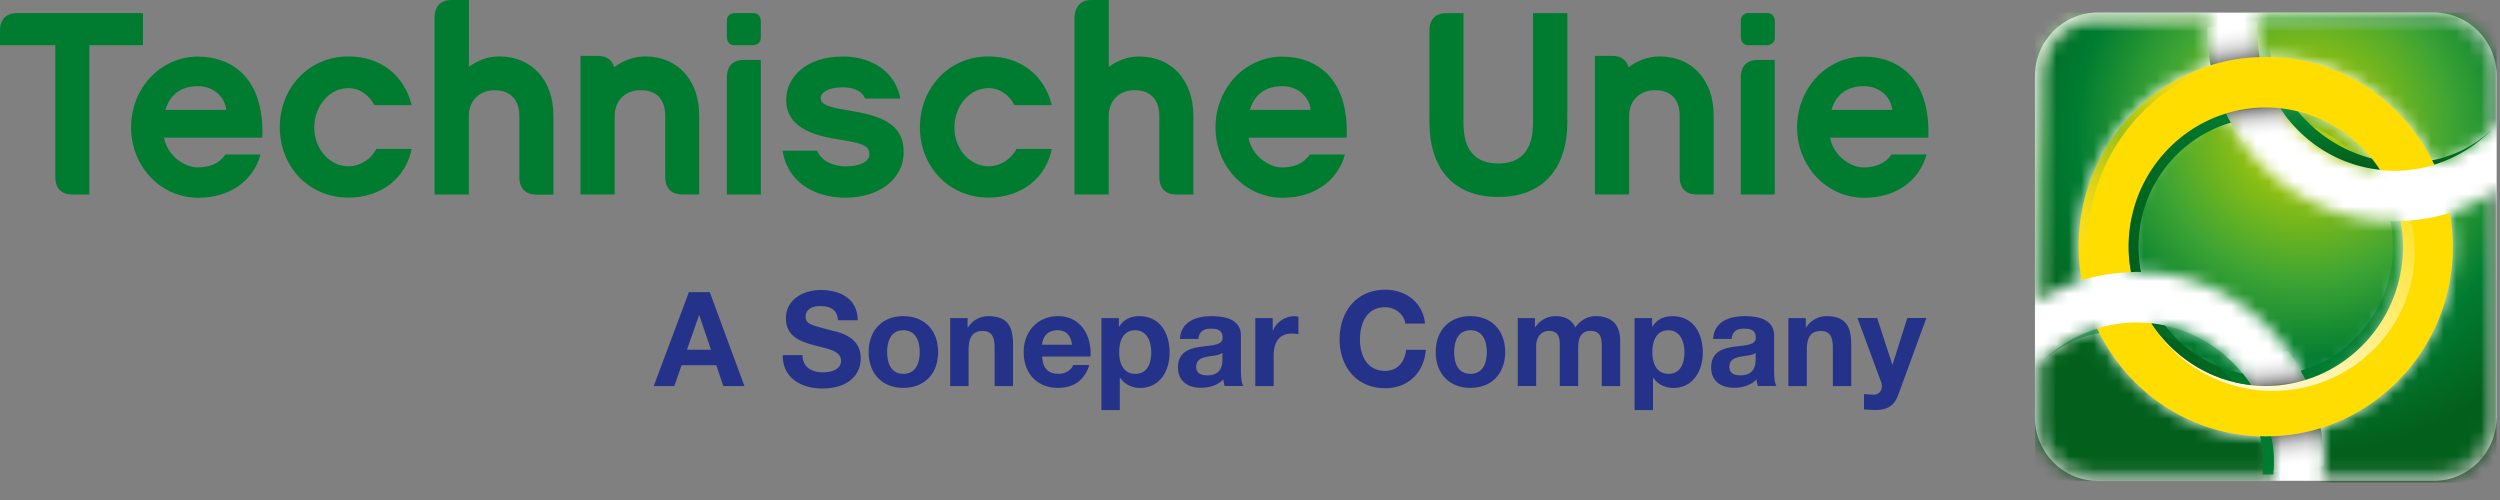 <svg width="200" height="40" fill="none" xmlns="http://www.w3.org/2000/svg">
                                <rect width="100%" height="100%" fill="#808080" stroke="none"/>
                                <path fill-rule="evenodd" clip-rule="evenodd" d="M110.81 24.579c.81 0 1.514.564 1.619 1.314v-.007h1.578c-.197-1.736-1.571-2.707-3.197-2.707-2.289 0-3.641 1.742-3.641 3.971 0 2.171 1.345 3.907 3.641 3.907 1.817 0 3.091-1.2 3.26-3.071h-1.577c-.127.993-.69 1.685-1.683 1.685-1.465 0-2.014-1.264-2.014-2.514 0-1.314.549-2.578 2.014-2.578zm-46.613 3.814c0 1 .768 1.393 1.641 1.393.57 0 1.444-.172 1.444-.936 0-.692-.817-.896-1.734-1.124a25.095 25.095 0 01-.463-.119c-1.099-.293-2.212-.728-2.212-2.136 0-1.535 1.43-2.271 2.775-2.271 1.55 0 2.965.686 2.965 2.422h-1.578c-.049-.908-.683-1.136-1.464-1.136-.522 0-1.12.221-1.12.85 0 .559.328.644 2.026 1.087l.185.049.057.014c.593.146 2.14.527 2.14 2.178 0 1.379-1.07 2.415-3.084 2.415-1.641 0-3.176-.822-3.155-2.672h1.577v-.014zm-9.084-5.021h1.669l2.774 7.514h-1.69l-.563-1.672h-2.775l-.584 1.672h-1.648l2.817-7.514zm-.155 4.607h1.922l-.937-2.758h-.02l-.965 2.758zm20.091.185c0-1.735-1.091-2.871-2.782-2.871-1.683 0-2.767 1.136-2.774 2.871 0 1.729 1.091 2.865 2.774 2.865 1.69 0 2.782-1.136 2.782-2.865zm-1.472.007c0 .865-.302 1.736-1.31 1.736-.992 0-1.295-.878-1.295-1.736 0-.878.303-1.75 1.295-1.75 1.008 0 1.31.879 1.31 1.75zm2.437-2.728h1.394v.757h.028a1.913 1.913 0 011.641-.907c1.564 0 1.965.893 1.965 2.243v3.35H79.57v-3.072c0-.893-.26-1.335-.943-1.335-.796 0-1.141.45-1.141 1.557v2.85h-1.472v-5.443zm8.676 4.464c-.817 0-1.274-.428-1.317-1.378v-.008h3.867c.105-1.671-.782-3.228-2.606-3.228-1.627 0-2.74 1.243-2.74 2.871 0 1.686 1.05 2.865 2.74 2.865 1.218 0 2.099-.543 2.514-1.829h-1.296c-.091.336-.57.707-1.162.707zm-.098-3.486c.718 0 1.042.4 1.176 1.158h-2.402c.021-.422.289-1.158 1.226-1.158zm3.52-.978h1.402v.693h.021c.352-.579.937-.843 1.599-.843 1.683 0 2.436 1.378 2.436 2.928 0 1.45-.788 2.815-2.359 2.815-.64 0-1.253-.286-1.605-.822h-.021v2.593h-1.472v-7.364zm3.987 2.736c0-.865-.345-1.758-1.289-1.758-.965 0-1.275.872-1.275 1.758 0 .885.331 1.728 1.29 1.728.964 0 1.274-.843 1.274-1.728zm4.817-2.886c-1.204 0-2.437.421-2.521 1.821h1.479c.056-.593.415-.821.978-.821.522 0 .958.093.958.736 0 .5-.573.569-1.28.653-.15.018-.308.037-.466.06-.909.122-1.824.422-1.824 1.65 0 1.115.81 1.63 1.824 1.63.648 0 1.338-.18 1.803-.672.013.179.056.357.105.529h1.493c-.14-.215-.19-.715-.19-1.208v-2.828c0-1.307-1.289-1.55-2.36-1.55zm.015 3.187c.347-.048.682-.094.865-.259v.558c0 .321-.042 1.25-1.197 1.25-.479 0-.902-.136-.902-.693 0-.55.416-.707.874-.8.117-.022.24-.04.36-.056zm3.491-3.037h1.395v1.007h.021c.268-.686.993-1.157 1.711-1.157.106 0 .226.021.324.05v1.393a2.888 2.888 0 00-.528-.05c-1.077 0-1.451.793-1.451 1.75v2.45h-1.472v-5.443zm17.212-.15c1.69 0 2.781 1.136 2.781 2.871 0 1.729-1.091 2.865-2.781 2.865-1.684 0-2.775-1.136-2.775-2.865 0-1.735 1.091-2.871 2.775-2.871zm0 4.614c1.007 0 1.309-.871 1.309-1.736 0-.871-.302-1.75-1.309-1.75-.993 0-1.296.872-1.296 1.75-.007.858.296 1.736 1.296 1.736zm5.162-4.464h-1.373v5.436h1.472V27.72c0-1.057.704-1.25.993-1.25.898 0 .896.67.894 1.28V30.878h1.472V27.85c0-.686.155-1.379.986-1.379.838 0 .901.6.901 1.329v3.086h1.472v-3.643c0-1.414-.824-1.95-1.965-1.95-.746 0-1.31.436-1.619.907-.296-.657-.895-.907-1.571-.907-.697 0-1.253.328-1.641.886h-.021v-.736zm7.972 0h1.401v.693h.021c.353-.579.937-.843 1.599-.843 1.683 0 2.437 1.378 2.437 2.928 0 1.45-.789 2.815-2.359 2.815-.641 0-1.254-.286-1.606-.822h-.021v2.593h-1.472v-7.364zm3.986 2.736c0-.865-.345-1.758-1.289-1.758-.965 0-1.275.872-1.275 1.758 0 .885.331 1.728 1.289 1.728.965 0 1.275-.843 1.275-1.728zm4.816-2.886c-1.204 0-2.436.421-2.521 1.821h1.479c.056-.593.415-.821.979-.821.521 0 .958.093.958.736 0 .5-.574.569-1.28.653-.151.018-.308.037-.467.06-.908.122-1.824.422-1.824 1.65 0 1.115.81 1.63 1.824 1.63.648 0 1.338-.18 1.803-.672.014.179.056.357.106.529h1.493c-.141-.215-.191-.715-.191-1.208v-2.828c0-1.307-1.288-1.55-2.359-1.55zm.015 3.187c.348-.048.682-.094.866-.259v.558c0 .321-.043 1.25-1.198 1.25-.479 0-.901-.136-.901-.693 0-.55.415-.707.873-.8a7.84 7.84 0 01.36-.056zm3.486-3.037h1.394v.757h.028a1.914 1.914 0 011.641-.907c1.564 0 1.965.893 1.965 2.243v3.35h-1.472v-3.072c0-.893-.26-1.335-.944-1.335-.795 0-1.14.45-1.14 1.557v2.85h-1.472v-5.443zm6.95 7.357c1.014 0 1.521-.357 1.845-1.228l2.247-6.129h-1.529l-1.176 3.729h-.021l-1.211-3.729h-1.578l1.888 5.107c.169.429 0 .972-.507 1.022-.212.01-.424-.01-.633-.03a11.406 11.406 0 00-.226-.02v1.228c.302.029.598.05.901.05z" fill="#25328A"></path>
                                <path fill-rule="evenodd" clip-rule="evenodd" d="M39.95 4.514c-.929 0-1.753.315-2.436.836V0h-1.387c-1.141 0-1.36.829-1.36 1.386v14.178h2.74V9.271c0-1.214.845-2.05 2.064-2.05 1.774 0 1.978 1.422 1.978 2.05v4.915c0 .557.219 1.378 1.352 1.385h1.374V9.28c.007-2.858-1.726-4.765-4.324-4.765zM0 2.43C0 1.87.218 1.05 1.36 1.05v-.007h10.077v2.571h-4.29v11.95H5.776c-1.134-.007-1.352-.828-1.352-1.386V3.614H0V2.43zm60.866-.765s0-.621-.612-.621h-1.5s-.606 0-.606.621V3s0 .614.606.614h1.5s.612 0 .612-.614V1.664zm-33 11.636c1.007 0 1.874-.629 2.226-1.379v-.007h2.845c-.5 2.4-2.493 3.893-5.07 3.893-3.198 0-5.486-2.514-5.486-5.628 0-3.115 2.288-5.665 5.485-5.665 2.557 0 4.451 1.465 5.07 3.893h-2.992c-.373-.728-1.092-1.357-2.078-1.357-1.507 0-2.725 1.421-2.725 3.157 0 1.693 1.218 3.093 2.725 3.093zm39.895-4.493c2.64.436 4.535 1.022 4.535 3.364 0 2.136-1.937 3.636-4.662 3.643-2.697 0-4.697-1.443-5.028-3.764h2.76c.374.921 1.465 1.257 2.268 1.257 1.092 0 1.916-.335 1.916-.964 0-.607-.374-.857-2.226-1.15-1.894-.293-4.43-.814-4.43-3.222 0-1.692 1.465-3.45 4.536-3.45 2.436 0 4.246 1.336 4.598 3.365h-2.824c-.168-.5-.767-.9-1.774-.9-1.26 0-1.775.457-1.775.857 0 .564.782.757 2.106.964zm-54.529-.021h4.866c-.084-.986-.986-1.893-2.253-1.893-1.838 0-2.395 1.193-2.613 1.893zm2.599-4.257c2.556 0 5.338 1.542 5.155 6.485h-7.86c.282 1.543 1.74 2.379 2.67 2.379.985 0 1.76-.329 2.246-1.036h2.803c-.57 2.079-2.43 3.465-4.98 3.465-3.013 0-5.38-2.515-5.38-5.63 0-3.113 2.332-5.663 5.346-5.663zm65.472 7.393c-.352.75-1.218 1.378-2.225 1.378-1.508 0-2.726-1.4-2.726-3.093 0-1.736 1.218-3.157 2.725-3.157.986 0 1.705.629 2.078 1.357h2.993c-.62-2.428-2.514-3.893-5.07-3.893-3.198 0-5.487 2.55-5.487 5.665 0 3.114 2.29 5.628 5.487 5.628 2.577 0 4.57-1.493 5.07-3.893h-2.845v.008zm18.683-3.136h4.866c-.084-.986-.986-1.893-2.253-1.893-1.838 0-2.395 1.193-2.613 1.893zm2.599-4.257c2.556 0 5.338 1.542 5.154 6.485H99.88c.282 1.543 1.74 2.379 2.669 2.379.986 0 1.761-.329 2.247-1.036h2.803c-.571 2.079-2.43 3.465-4.979 3.465-3.014 0-5.38-2.515-5.38-5.63 0-3.113 2.33-5.663 5.345-5.663zm48.796 4.257h-4.867c.219-.7.775-1.893 2.613-1.893 1.268 0 2.169.907 2.254 1.893zm2.887 2.228c.183-4.943-2.599-6.485-5.155-6.485-3.014 0-5.345 2.55-5.345 5.664s2.366 5.629 5.38 5.629c2.549 0 4.409-1.386 4.979-3.465h-2.803c-.486.707-1.26 1.036-2.246 1.036-.93 0-2.388-.836-2.669-2.379h7.859zm-31.627-1.178V1.05h2.746v8.707c0 3.7-1.922 6-5.528 6s-5.5-2.293-5.507-5.978V2.436c0-.557.218-1.386 1.359-1.386h1.366v8.786c0 2.157.93 3.243 2.782 3.243 1.852 0 2.782-1.086 2.782-3.243zM59.507 4.793c-1.14 0-1.359.828-1.359 1.386v9.385h2.718V4.793h-1.359zm81.866-3.75c.613 0 .613.621.613.621V3c0 .614-.613.614-.613.614h-1.5c-.606 0-.606-.614-.606-.614V1.664c0-.621.606-.621.606-.621h1.5zm-.753 3.75c-1.141 0-1.359.828-1.359 1.386v9.385h2.718V4.793h-1.359zm-91.486.586c.683-.522 1.556-.865 2.486-.865 2.599 0 4.331 1.907 4.317 4.75v6.293H54.55c-1.113-.014-1.331-.828-1.331-1.378V9.264c0-.693-.205-2.05-1.98-2.05-1.218 0-2.063.836-2.063 2.05v6.293h-2.74V4.471h1.388c.845 0 1.183.45 1.303.908.007 0 .007-.008.007-.008v.008zm43.612 3.885v4.915c0 .557.219 1.385 1.36 1.385H95.471V9.271c0-2.842-1.733-4.75-4.331-4.75-.93 0-1.754.315-2.437.836V0H87.31c-1.064 0-1.303.814-1.353 1.286v14.271h2.74V9.264c0-1.214.845-2.05 2.063-2.05 1.782 0 1.986 1.422 1.986 2.05zM130.29 5.38c.683-.522 1.556-.865 2.485-.865 2.599 0 4.331 1.907 4.317 4.75v6.293h-1.387c-1.113-.014-1.331-.828-1.331-1.378V9.264c0-.693-.204-2.05-1.979-2.05-1.218 0-2.063.836-2.063 2.05v6.293h-2.74V4.471h1.388c.845 0 1.183.45 1.302.908.008 0 .008-.008.008-.008v.008z" fill="#007C31"></path>
                                <path d="M199.725 33.4c0 2.786-2.246 5.064-4.993 5.064h-26.943c-2.747 0-4.993-2.278-4.993-5.064V6.071c0-2.785 2.246-5.064 4.993-5.064h26.95c2.747 0 4.993 2.279 4.993 5.064v27.33h-.007z" fill="#fff"></path>
                                <mask id="a" style="mask-type: alpha" maskUnits="userSpaceOnUse" x="163" y="1" width="37" height="37">
                                    <path d="M166.528 22.421a14.52 14.52 0 00-3.239 1.479V6.07c0-2.514 2.014-4.557 4.493-4.557h8.838a15.76 15.76 0 00-.035 1.007c0 .929.091 1.829.253 2.707-6.112 1.908-10.556 7.686-10.556 14.508 0 .921.092 1.814.246 2.685zm28.205-20.907h-14.099a9.496 9.496 0 00-.056 1.007c0 .707.07 1.393.197 2.057.162-.007.317-.021.486-.021 5.944 0 11.07 3.529 13.486 8.621a10.944 10.944 0 004.479-2.7V6.071c-.007-2.514-2.021-4.557-4.493-4.557zm-12.324 7.15c1.767 2.7 4.662 4.572 7.993 4.929-1.768-2.7-4.662-4.572-7.993-4.929zm9.824 11.072c0-.708-.071-1.393-.197-2.058-.162.008-.317.022-.486.022-5.944 0-11.071-3.529-13.486-8.622-4.507 1.386-7.796 5.636-7.796 10.658 0 .7.07 1.378.19 2.035.155-.007.31-.021.465-.021 5.958 0 11.084 3.536 13.493 8.643 4.521-1.379 7.817-5.636 7.817-10.657zm3.993 0c0 6.835-4.451 12.607-10.571 14.514.155.871.247 1.764.247 2.686 0 .342-.014.685-.035 1.021h8.866c2.479 0 4.493-2.043 4.493-4.557V15.543a14.583 14.583 0 01-3.247 1.485c.155.879.247 1.786.247 2.708zM181.254 34.92c-5.958 0-11.085-3.535-13.493-8.643a11 11 0 00-4.472 2.679V33.4c0 2.514 2.014 4.557 4.493 4.557h14.07c.036-.336.057-.679.057-1.021 0-.7-.071-1.379-.19-2.036-.155.007-.31.021-.465.021zm-9.155-9.057c1.768 2.7 4.655 4.586 7.993 4.943-1.768-2.7-4.655-4.586-7.993-4.943z" fill="#fff"></path>
                                </mask>
                                <g mask="url(#a)">
                                    <path d="M199.725 1.007h-36.929v37.457h36.929V1.007z" fill="url(#paint0_radial_13021_192115)"></path>
                                </g>
                                <mask id="b" style="mask-type: alpha" maskUnits="userSpaceOnUse" x="162" y="1" width="15" height="24">
                                    <path d="M163.296 6.071c0-2.514 2.014-4.557 4.493-4.557h8.838c.014-.171.021-.335.035-.507h-8.873c-2.747 0-4.993 2.279-4.993 5.064v18.136c.162-.107.331-.207.5-.307V6.07z" fill="#fff"></path>
                                </mask>
                                <g mask="url(#b)">
                                    <path d="M199.923 1.007h-37.127v37.657h37.127V1.007z" fill="url(#paint1_linear_13021_192115)"></path>
                                </g>
                                <mask id="c" style="mask-type: alpha" maskUnits="userSpaceOnUse" x="180" y="1" width="20" height="10">
                                    <path d="M199.725 9.95V6.07c0-2.785-2.246-5.064-4.993-5.064h-14.035a11.21 11.21 0 00-.056.507h14.098c2.479 0 4.493 2.043 4.493 4.557v4.408l.493-.53z" fill="#fff"></path>
                                </mask>
                                <g mask="url(#c)">
                                    <path d="M199.725 1.007h-36.929v37.457h36.929V1.007z" fill="url(#paint2_linear_13021_192115)"></path>
                                </g>
                                <mask id="d" style="mask-type: alpha" maskUnits="userSpaceOnUse" x="185" y="15" width="15" height="24">
                                    <path d="M199.225 33.4c0 2.514-2.014 4.557-4.493 4.557h-8.866a13.26 13.26 0 01-.035.507h8.901c2.747 0 4.993-2.279 4.993-5.064V15.228c-.162.107-.331.207-.5.308V33.4z" fill="#fff"></path>
                                </mask>
                                <g mask="url(#d)">
                                    <path d="M199.718.943h-37.126V38.6h37.126V.943z" fill="url(#paint3_linear_13021_192115)"></path>
                                </g>
                                <mask id="e" style="mask-type: alpha" maskUnits="userSpaceOnUse" x="162" y="28" width="20" height="11">
                                    <path d="M163.296 33.4v-4.443c-.176.171-.338.343-.5.521V33.4c0 2.786 2.246 5.064 4.993 5.064h14.014c.021-.164.035-.335.056-.507h-14.07c-2.479 0-4.493-2.043-4.493-4.557z" fill="#C4C4C4"></path>
                                </mask>
                                <g mask="url(#e)">
                                    <path d="M199.923.807h-37.127v37.657h37.127V.807z" fill="url(#paint4_linear_13021_192115)"></path>
                                </g>
                                <path d="M195.986 17.028a14.615 14.615 0 01-3.937.65c.127.672.197 1.358.197 2.058 0 5.021-3.295 9.271-7.809 10.657a10.847 10.847 0 01-3.169.478c-.395 0-.782-.021-1.162-.064-3.338-.357-6.226-2.243-7.993-4.943a10.775 10.775 0 00-4.345.414c2.408 5.108 7.542 8.643 13.493 8.643.154 0 .309-.021.464-.021a14.896 14.896 0 003.937-.643c6.12-1.907 10.57-7.686 10.57-14.514 0-.936-.091-1.836-.246-2.715zM181.261 4.55c-.162 0-.324.021-.486.021-1.366.043-2.69.258-3.937.65-6.106 1.915-10.549 7.693-10.549 14.515 0 .914.091 1.814.246 2.685 1.247-.385 2.571-.6 3.937-.642-.12-.665-.19-1.343-.19-2.036 0-5.014 3.289-9.264 7.796-10.657a10.903 10.903 0 013.183-.479c.387 0 .774.022 1.155.064 3.331.357 6.225 2.229 7.993 4.929.38.043.76.064 1.154.064 1.106 0 2.177-.171 3.184-.478-2.416-5.107-7.536-8.636-13.486-8.636z" fill="#FD0"></path>
                                <path opacity=".5" d="M166.986 19.736c0-6.829 4.444-12.6 10.549-14.515a14.619 14.619 0 013.937-.65c.063 0 .127-.007.19-.007-.134-.007-.268-.014-.408-.014-.162 0-.324.021-.486.021-1.367.043-2.69.258-3.937.65-6.099 1.915-10.542 7.693-10.542 14.515 0 .914.091 1.814.246 2.685.219-.071.451-.128.676-.185a15.43 15.43 0 01-.225-2.5z" fill="url(#paint5_linear_13021_192115)"></path>
                                <path opacity=".85" d="M181.824 31.271c6.253 0 11.345-4.992 11.345-11.135 0-.865-.113-1.7-.303-2.508-.275.022-.542.043-.824.05.127.672.197 1.358.197 2.058 0 5.021-3.295 9.271-7.809 10.657a10.854 10.854 0 01-3.17.478c-.394 0-.781-.021-1.161-.064-3.296-.357-6.162-2.2-7.93-4.857a11.38 11.38 0 009.655 5.321z" fill="url(#paint6_linear_13021_192115)"></path>
                                <path d="M176.592 2.514c0 .929.091 1.829.253 2.707a14.619 14.619 0 013.937-.65 11.047 11.047 0 01-.197-2.057c0-.271.014-.535.035-.8-1.374.022-2.726.2-4.021.522 0 .1-.007.193-.007.278z" fill="url(#paint7_linear_13021_192115)"></path>
                                <path d="M184.409 10.971a.634.634 0 01-.042-.071 11.095 11.095 0 01-1.958-2.236c-.38-.043-.761-.064-1.155-.064-1.106 0-2.176.171-3.183.478.387.822.852 1.593 1.373 2.322a13.887 13.887 0 014.965-.429z" fill="url(#paint8_linear_13021_192115)"></path>
                                <path d="M185.909 36.957c0-.929-.092-1.829-.254-2.707a14.61 14.61 0 01-3.936.65c.126.671.197 1.357.197 2.057 0 .271-.014.536-.036.8 1.374-.021 2.726-.2 4.022-.521.007-.093.007-.186.007-.28z" fill="url(#paint9_linear_13021_192115)"></path>
                                <path d="M178.092 28.507c.014.021.028.043.042.071.746.657 1.408 1.4 1.958 2.236.38.043.76.064 1.154.064 1.106 0 2.177-.171 3.184-.478a15.024 15.024 0 00-1.374-2.322c-1.584.422-3.26.593-4.964.429z" fill="url(#paint10_linear_13021_192115)"></path>
                                <path d="M190.409 13.593c-.204-.315-.43-.622-.669-.915a11.372 11.372 0 01-5.894-3.757 11.759 11.759 0 00-1.43-.264c1.754 2.679 4.62 4.55 7.93 4.921l.063.015z" fill="url(#paint11_linear_13021_192115)"></path>
                                <path d="M181.5 1.514h-.859a9.494 9.494 0 00-.057 1.007c0 .7.071 1.393.198 2.057.162-.007.317-.021.486-.021.14 0 .281.014.422.014a9.459 9.459 0 01-.239-2.321c.007-.25.028-.493.049-.736z" fill="url(#paint12_linear_13021_192115)"></path>
                                <path d="M194.571 12.829c.042.092.091.178.14.27.014.022.029.044.036.072a11.017 11.017 0 004.486-2.7v-.014c-1.261 1.179-2.86 2.007-4.662 2.371z" fill="url(#paint13_linear_13021_192115)"></path>
                                <path d="M178.078 9.078v.007l.006-.007h-.006z" fill="url(#paint14_linear_13021_192115)"></path>
                                <path d="M173.225 26.05a11.381 11.381 0 00-1.12-.186c1.768 2.7 4.655 4.586 7.993 4.943a10.81 10.81 0 00-.676-.921 10.196 10.196 0 01-6.197-3.836z" fill="url(#paint15_linear_13021_192115)"></path>
                                <path d="M171.282 21.764a10.686 10.686 0 01-.198-2.028c0-4.708 3.127-8.679 7.381-9.922a14.563 14.563 0 01-.381-.736c-4.507 1.386-7.795 5.636-7.795 10.658 0 .7.07 1.378.19 2.035.155-.007.31-.021.465-.021.112 0 .225.014.338.014z" fill="url(#paint16_linear_13021_192115)"></path>
                                <path d="M192.239 19.735c0-.707-.07-1.392-.197-2.057-.162.008-.317.029-.486.029-.105 0-.211-.007-.324-.014.134.664.205 1.342.205 2.042 0 4.715-3.127 8.686-7.388 9.922.134.243.261.486.381.736 4.514-1.386 7.809-5.636 7.809-10.658z" fill="url(#paint17_linear_13021_192115)"></path>
                                <path d="M178.641 30.536c.472.114.943.214 1.436.264-1.76-2.686-4.641-4.557-7.964-4.922.211.315.429.622.669.915a11.465 11.465 0 015.859 3.743z" fill="url(#paint18_linear_13021_192115)"></path>
                                <path d="M181 37.957h.859c.036-.329.057-.664.057-1.007 0-.7-.071-1.386-.198-2.057-.154.007-.302.021-.457.021-.155 0-.303-.014-.451-.014.169.757.261 1.528.239 2.321-.007.257-.028.5-.049.736z" fill="url(#paint19_linear_13021_192115)"></path>
                                <path d="M163.296 28.993c1.253-1.172 2.859-2 4.655-2.357-.057-.115-.12-.222-.176-.343a11.048 11.048 0 00-4.479 2.693v.007z" fill="url(#paint20_linear_13021_192115)"></path>
                                <path d="M189.289 13.407c.366.079.74.143 1.12.186-1.768-2.7-4.662-4.572-7.993-4.929.211.322.437.629.676.922a10.145 10.145 0 016.197 3.821z" fill="url(#paint21_linear_13021_192115)"></path>
                                <defs>
                                    <linearGradient id="paint1_linear_13021_192115" x1="190.678" y1="33.837" x2="166.314" y2="-1.75" gradientUnits="userSpaceOnUse">
                                        <stop offset=".2" stop-color="#00410D"></stop>
                                        <stop offset=".272" stop-color="#004710"></stop>
                                        <stop offset=".389" stop-color="#005618"></stop>
                                        <stop offset=".46" stop-color="#03601C"></stop>
                                        <stop offset=".736" stop-color="#3DA434"></stop>
                                        <stop offset=".752" stop-color="#53A940"></stop>
                                        <stop offset=".79" stop-color="#79B45C"></stop>
                                        <stop offset=".83" stop-color="#91BD77"></stop>
                                        <stop offset=".87" stop-color="#A1C48B"></stop>
                                        <stop offset=".911" stop-color="#ACC999"></stop>
                                        <stop offset=".954" stop-color="#B2CCA1"></stop>
                                        <stop offset="1" stop-color="#B3CDA3"></stop>
                                    </linearGradient>
                                    <linearGradient id="paint2_linear_13021_192115" x1="190.528" y1="33.661" x2="166.295" y2="-1.735" gradientUnits="userSpaceOnUse">
                                        <stop offset=".2" stop-color="#00410D"></stop>
                                        <stop offset=".272" stop-color="#004710"></stop>
                                        <stop offset=".389" stop-color="#005618"></stop>
                                        <stop offset=".46" stop-color="#03601C"></stop>
                                        <stop offset=".736" stop-color="#3DA434"></stop>
                                        <stop offset=".752" stop-color="#53A940"></stop>
                                        <stop offset=".79" stop-color="#79B45C"></stop>
                                        <stop offset=".83" stop-color="#91BD77"></stop>
                                        <stop offset=".87" stop-color="#A1C48B"></stop>
                                        <stop offset=".911" stop-color="#ACC999"></stop>
                                        <stop offset=".954" stop-color="#B2CCA1"></stop>
                                        <stop offset="1" stop-color="#B3CDA3"></stop>
                                    </linearGradient>
                                    <linearGradient id="paint3_linear_13021_192115" x1="190.474" y1="33.773" x2="166.109" y2="-1.814" gradientUnits="userSpaceOnUse">
                                        <stop offset=".2" stop-color="#00410D"></stop>
                                        <stop offset=".272" stop-color="#004710"></stop>
                                        <stop offset=".389" stop-color="#005618"></stop>
                                        <stop offset=".46" stop-color="#03601C"></stop>
                                        <stop offset=".736" stop-color="#3DA434"></stop>
                                        <stop offset=".752" stop-color="#53A940"></stop>
                                        <stop offset=".79" stop-color="#79B45C"></stop>
                                        <stop offset=".83" stop-color="#91BD77"></stop>
                                        <stop offset=".87" stop-color="#A1C48B"></stop>
                                        <stop offset=".911" stop-color="#ACC999"></stop>
                                        <stop offset=".954" stop-color="#B2CCA1"></stop>
                                        <stop offset="1" stop-color="#B3CDA3"></stop>
                                    </linearGradient>
                                    <linearGradient id="paint4_linear_13021_192115" x1="190.678" y1="33.637" x2="166.314" y2="-1.949" gradientUnits="userSpaceOnUse">
                                        <stop offset=".2" stop-color="#00410D"></stop>
                                        <stop offset=".272" stop-color="#004710"></stop>
                                        <stop offset=".389" stop-color="#005618"></stop>
                                        <stop offset=".46" stop-color="#03601C"></stop>
                                        <stop offset=".736" stop-color="#3DA434"></stop>
                                        <stop offset=".752" stop-color="#53A940"></stop>
                                        <stop offset=".79" stop-color="#79B45C"></stop>
                                        <stop offset=".83" stop-color="#91BD77"></stop>
                                        <stop offset=".87" stop-color="#A1C48B"></stop>
                                        <stop offset=".911" stop-color="#ACC999"></stop>
                                        <stop offset=".954" stop-color="#B2CCA1"></stop>
                                        <stop offset="1" stop-color="#B3CDA3"></stop>
                                    </linearGradient>
                                    <linearGradient id="paint5_linear_13021_192115" x1="165.46" y1="19.785" x2="177.925" y2="5.138" gradientUnits="userSpaceOnUse">
                                        <stop stop-color="#fff" stop-opacity="0"></stop>
                                        <stop offset=".055" stop-color="#E1ECD7" stop-opacity=".11"></stop>
                                        <stop offset=".119" stop-color="#BFD9AB" stop-opacity=".239"></stop>
                                        <stop offset=".185" stop-color="#9FC884" stop-opacity=".37"></stop>
                                        <stop offset=".25" stop-color="#82BA64" stop-opacity=".499"></stop>
                                        <stop offset=".314" stop-color="#67B04D" stop-opacity=".628"></stop>
                                        <stop offset=".377" stop-color="#52AA3F" stop-opacity=".755"></stop>
                                        <stop offset=".44" stop-color="#43A637" stop-opacity=".879"></stop>
                                        <stop offset=".5" stop-color="#3DA434"></stop>
                                        <stop offset=".56" stop-color="#43A637" stop-opacity=".879"></stop>
                                        <stop offset=".623" stop-color="#52AA3F" stop-opacity=".755"></stop>
                                        <stop offset=".686" stop-color="#67B04D" stop-opacity=".628"></stop>
                                        <stop offset=".75" stop-color="#82BA64" stop-opacity=".499"></stop>
                                        <stop offset=".815" stop-color="#9FC884" stop-opacity=".37"></stop>
                                        <stop offset=".88" stop-color="#BFD9AB" stop-opacity=".239"></stop>
                                        <stop offset=".945" stop-color="#E1ECD7" stop-opacity=".11"></stop>
                                        <stop offset="1" stop-color="#fff" stop-opacity="0"></stop>
                                    </linearGradient>
                                    <linearGradient id="paint6_linear_13021_192115" x1="179.156" y1="31.333" x2="187.636" y2="14.923" gradientUnits="userSpaceOnUse">
                                        <stop stop-color="#fff"></stop>
                                        <stop offset=".958" stop-color="#fff" stop-opacity=".234"></stop>
                                        <stop offset="1" stop-color="#fff" stop-opacity=".2"></stop>
                                    </linearGradient>
                                    <linearGradient id="paint7_linear_13021_192115" x1="178.988" y1="5.177" x2="178.468" y2="1.866" gradientUnits="userSpaceOnUse">
                                        <stop stop-opacity=".7"></stop>
                                        <stop offset=".1" stop-opacity=".5"></stop>
                                        <stop offset=".113" stop-color="#141413" stop-opacity=".495"></stop>
                                        <stop offset=".391" stop-color="#8E8E8E" stop-opacity=".384"></stop>
                                        <stop offset=".614" stop-color="#CDCECE" stop-opacity=".294"></stop>
                                        <stop offset=".772" stop-color="#F1F2F2" stop-opacity=".231"></stop>
                                        <stop offset=".85" stop-color="#fff" stop-opacity=".2"></stop>
                                    </linearGradient>
                                    <linearGradient id="paint8_linear_13021_192115" x1="181.08" y1="8.357" x2="181.378" y2="11.282" gradientUnits="userSpaceOnUse">
                                        <stop stop-opacity=".7"></stop>
                                        <stop offset=".1" stop-opacity=".5"></stop>
                                        <stop offset=".113" stop-color="#141413" stop-opacity=".495"></stop>
                                        <stop offset=".391" stop-color="#8E8E8E" stop-opacity=".384"></stop>
                                        <stop offset=".614" stop-color="#CDCECE" stop-opacity=".294"></stop>
                                        <stop offset=".772" stop-color="#F1F2F2" stop-opacity=".231"></stop>
                                        <stop offset=".85" stop-color="#fff" stop-opacity=".2"></stop>
                                    </linearGradient>
                                    <linearGradient id="paint9_linear_13021_192115" x1="183.514" y1="34.297" x2="184.034" y2="37.608" gradientUnits="userSpaceOnUse">
                                        <stop stop-opacity=".7"></stop>
                                        <stop offset=".1" stop-opacity=".5"></stop>
                                        <stop offset=".113" stop-color="#141413" stop-opacity=".495"></stop>
                                        <stop offset=".391" stop-color="#8E8E8E" stop-opacity=".384"></stop>
                                        <stop offset=".614" stop-color="#CDCECE" stop-opacity=".294"></stop>
                                        <stop offset=".772" stop-color="#F1F2F2" stop-opacity=".231"></stop>
                                        <stop offset=".85" stop-color="#fff" stop-opacity=".2"></stop>
                                    </linearGradient>
                                    <linearGradient id="paint10_linear_13021_192115" x1="181.422" y1="31.115" x2="181.124" y2="28.192" gradientUnits="userSpaceOnUse">
                                        <stop stop-opacity=".7"></stop>
                                        <stop offset=".1" stop-opacity=".5"></stop>
                                        <stop offset=".113" stop-color="#141413" stop-opacity=".495"></stop>
                                        <stop offset=".391" stop-color="#8E8E8E" stop-opacity=".384"></stop>
                                        <stop offset=".614" stop-color="#CDCECE" stop-opacity=".294"></stop>
                                        <stop offset=".772" stop-color="#F1F2F2" stop-opacity=".231"></stop>
                                        <stop offset=".85" stop-color="#fff" stop-opacity=".2"></stop>
                                    </linearGradient>
                                    <linearGradient id="paint11_linear_13021_192115" x1="186.412" y1="13.063" x2="186.412" y2="1.499" gradientUnits="userSpaceOnUse">
                                        <stop stop-color="#03601C"></stop>
                                        <stop offset=".264" stop-color="#007C31"></stop>
                                        <stop offset=".607" stop-color="#007C31" stop-opacity=".5"></stop>
                                        <stop offset=".841" stop-color="#007C31" stop-opacity="0"></stop>
                                    </linearGradient>
                                    <linearGradient id="paint12_linear_13021_192115" x1="181.135" y1="11.907" x2="181.135" y2="1.857" gradientUnits="userSpaceOnUse">
                                        <stop stop-color="#03601C"></stop>
                                        <stop offset=".264" stop-color="#007C31"></stop>
                                        <stop offset=".607" stop-color="#007C31" stop-opacity=".5"></stop>
                                        <stop offset=".841" stop-color="#007C31" stop-opacity="0"></stop>
                                    </linearGradient>
                                    <linearGradient id="paint13_linear_13021_192115" x1="196.899" y1="13.123" x2="196.899" y2="2.217" gradientUnits="userSpaceOnUse">
                                        <stop stop-color="#03601C"></stop>
                                        <stop offset=".264" stop-color="#007C31"></stop>
                                        <stop offset=".607" stop-color="#007C31" stop-opacity=".5"></stop>
                                        <stop offset=".841" stop-color="#007C31" stop-opacity="0"></stop>
                                    </linearGradient>
                                    <linearGradient id="paint14_linear_13021_192115" x1="167.181" y1="12.612" x2="188.444" y2="5.683" gradientUnits="userSpaceOnUse">
                                        <stop offset=".025" stop-color="#03601C"></stop>
                                        <stop offset=".55" stop-color="#007C31"></stop>
                                        <stop offset="1" stop-color="#007C31" stop-opacity=".15"></stop>
                                    </linearGradient>
                                    <linearGradient id="paint15_linear_13021_192115" x1="172.818" y1="29.419" x2="193.668" y2="22.739" gradientUnits="userSpaceOnUse">
                                        <stop offset=".025" stop-color="#03601C"></stop>
                                        <stop offset=".55" stop-color="#007C31"></stop>
                                        <stop offset="1" stop-color="#007C31" stop-opacity=".15"></stop>
                                    </linearGradient>
                                    <linearGradient id="paint16_linear_13021_192115" x1="168.94" y1="17.313" x2="189.789" y2="10.634" gradientUnits="userSpaceOnUse">
                                        <stop offset=".025" stop-color="#03601C"></stop>
                                        <stop offset=".55" stop-color="#007C31"></stop>
                                        <stop offset="1" stop-color="#007C31" stop-opacity=".15"></stop>
                                    </linearGradient>
                                    <linearGradient id="paint17_linear_13021_192115" x1="172.695" y1="29.034" x2="193.544" y2="22.355" gradientUnits="userSpaceOnUse">
                                        <stop offset=".025" stop-color="#03601C"></stop>
                                        <stop offset=".55" stop-color="#007C31"></stop>
                                        <stop offset="1" stop-color="#007C31" stop-opacity=".15"></stop>
                                    </linearGradient>
                                    <linearGradient id="paint18_linear_13021_192115" x1="176.1" y1="26.354" x2="176.1" y2="38.067" gradientUnits="userSpaceOnUse">
                                        <stop stop-color="#007C31" stop-opacity=".35"></stop>
                                        <stop offset=".115" stop-color="#007C31" stop-opacity=".442"></stop>
                                        <stop offset=".816" stop-color="#007C31"></stop>
                                        <stop offset=".988" stop-color="#007C31"></stop>
                                    </linearGradient>
                                    <linearGradient id="paint19_linear_13021_192115" x1="181.363" y1="45.291" x2="181.363" y2="35.241" gradientUnits="userSpaceOnUse">
                                        <stop stop-color="#007C31" stop-opacity=".35"></stop>
                                        <stop offset=".115" stop-color="#007C31" stop-opacity=".442"></stop>
                                        <stop offset=".816" stop-color="#007C31"></stop>
                                        <stop offset=".988" stop-color="#007C31"></stop>
                                    </linearGradient>
                                    <linearGradient id="paint20_linear_13021_192115" x1="165.624" y1="28.945" x2="165.624" y2="18.132" gradientUnits="userSpaceOnUse">
                                        <stop stop-color="#007C31" stop-opacity=".35"></stop>
                                        <stop offset=".816" stop-color="#007C31"></stop>
                                        <stop offset=".988" stop-color="#007C31"></stop>
                                    </linearGradient>
                                    <linearGradient id="paint21_linear_13021_192115" x1="182.416" y1="11.127" x2="190.41" y2="11.127" gradientUnits="userSpaceOnUse">
                                        <stop stop-color="#007C31" stop-opacity=".35"></stop>
                                        <stop offset="1" stop-color="#007C31" stop-opacity="0"></stop>
                                    </linearGradient>
                                    <radialGradient id="paint0_radial_13021_192115" cx="0" cy="0" r="1" gradientUnits="userSpaceOnUse" gradientTransform="matrix(25.291 0 0 25.653 184.328 10.514)">
                                        <stop stop-color="#AFCA05"></stop>
                                        <stop offset=".09" stop-color="#AFCA05"></stop>
                                        <stop offset=".47" stop-color="#3DA434"></stop>
                                        <stop offset=".72" stop-color="#007C31"></stop>
                                        <stop offset="1" stop-color="#03601C"></stop>
                                    </radialGradient>
                                </defs>
                            </svg>